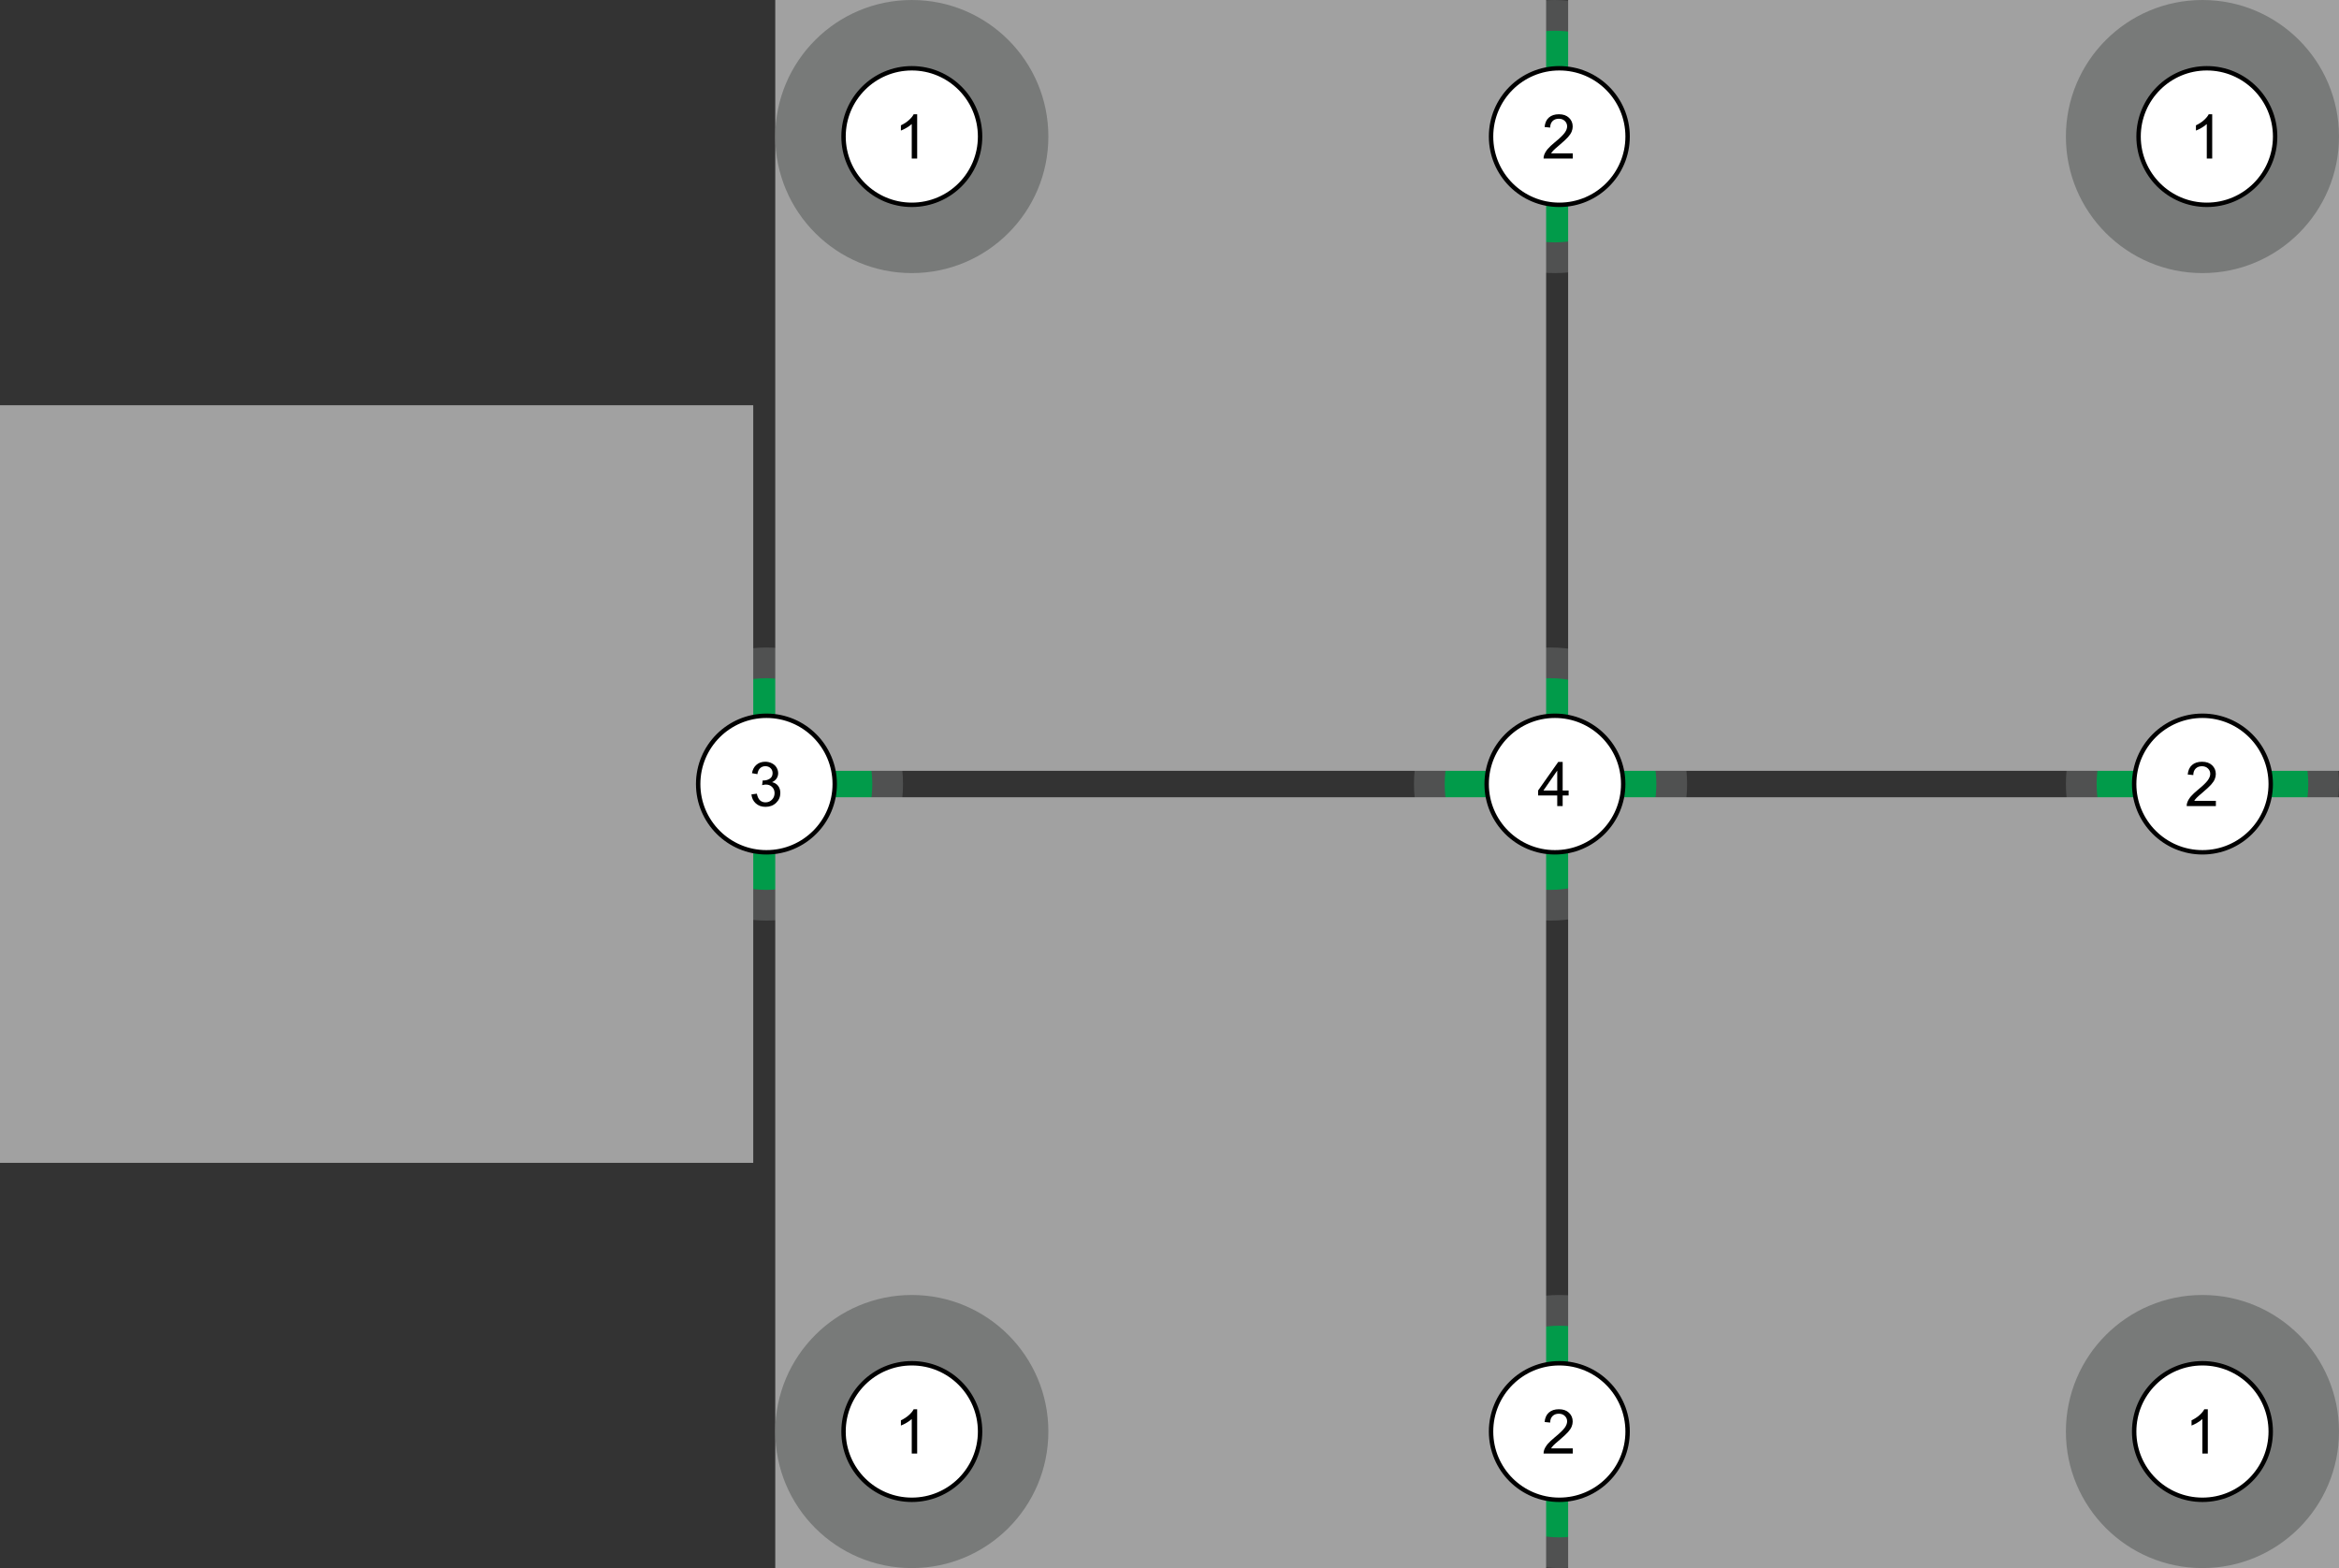 <svg width="531" height="356" viewBox="0 0 531 356" fill="none" xmlns="http://www.w3.org/2000/svg">
<rect x="0" y="0" width="531" height="356" fill="#333333" stroke="none"/>
<circle cx="352" cy="178" r="31" fill="#505151"/>
<circle cx="352" cy="178" r="16.525" stroke="#019B4A" stroke-width="15"/>
<circle cx="353" cy="31" r="31" fill="#505151"/>
<circle cx="353" cy="31" r="16.525" stroke="#019B4A" stroke-width="15"/>
<circle cx="500" cy="178" r="31" fill="#505151"/>
<circle cx="500" cy="178" r="16.525" stroke="#019B4A" stroke-width="15"/>
<circle cx="354" cy="325" r="31" fill="#505151"/>
<circle cx="354" cy="325" r="16.525" stroke="#019B4A" stroke-width="15"/>
<circle cx="174" cy="178" r="31" fill="#505151"/>
<circle cx="174" cy="178" r="16.525" stroke="#019B4A" stroke-width="15"/>
<rect y="92" width="171" height="172" fill="#A1A1A1"/>
<rect x="176" width="175" height="175" fill="#A1A1A1"/>
<circle cx="207" cy="31" r="31" fill="#787A79"/>
<rect x="176" y="181" width="175" height="175" fill="#A1A1A1"/>
<rect x="356" width="175" height="175" fill="#A1A1A1"/>
<rect x="356" y="181" width="175" height="175" fill="#A1A1A1"/>
<circle cx="500" cy="31" r="31" fill="#787A79"/>
<circle cx="207" cy="325" r="31" fill="#787A79"/>
<circle cx="500" cy="325" r="31" fill="#787A79"/>
<circle cx="207" cy="31" r="15.5" fill="white" stroke="black"/>
<path d="M208.216 36H206.985V28.159C206.689 28.442 206.299 28.724 205.816 29.007C205.338 29.289 204.907 29.501 204.524 29.643V28.453C205.213 28.13 205.814 27.738 206.329 27.277C206.844 26.817 207.209 26.37 207.423 25.938H208.216V36Z" fill="black"/>
<circle cx="207" cy="325" r="15.5" fill="white" stroke="black"/>
<path d="M208.216 330H206.985V322.159C206.689 322.442 206.299 322.724 205.816 323.007C205.338 323.289 204.907 323.501 204.524 323.643V322.453C205.213 322.13 205.814 321.738 206.329 321.277C206.844 320.817 207.209 320.37 207.423 319.938H208.216V330Z" fill="black"/>
<circle cx="501" cy="31" r="15.5" fill="white" stroke="black"/>
<path d="M502.216 36H500.985V28.159C500.689 28.442 500.299 28.724 499.816 29.007C499.338 29.289 498.907 29.501 498.524 29.643V28.453C499.213 28.13 499.814 27.738 500.329 27.277C500.844 26.817 501.209 26.37 501.423 25.938H502.216V36Z" fill="black"/>
<circle cx="500" cy="325" r="15.5" fill="white" stroke="black"/>
<path d="M501.216 330H499.985V322.159C499.689 322.442 499.299 322.724 498.816 323.007C498.338 323.289 497.907 323.501 497.524 323.643V322.453C498.213 322.13 498.814 321.738 499.329 321.277C499.844 320.817 500.209 320.37 500.423 319.938H501.216V330Z" fill="black"/>
<circle cx="354" cy="31" r="15.5" fill="white" stroke="black"/>
<path d="M357.048 34.817V36H350.424C350.415 35.704 350.463 35.419 350.567 35.145C350.736 34.694 351.005 34.25 351.374 33.812C351.748 33.375 352.285 32.869 352.987 32.295C354.076 31.402 354.812 30.695 355.195 30.176C355.578 29.652 355.77 29.157 355.77 28.692C355.77 28.205 355.594 27.795 355.243 27.462C354.897 27.125 354.443 26.956 353.883 26.956C353.29 26.956 352.816 27.134 352.461 27.489C352.105 27.845 351.925 28.337 351.921 28.966L350.656 28.836C350.743 27.893 351.069 27.175 351.634 26.683C352.199 26.186 352.958 25.938 353.91 25.938C354.872 25.938 355.633 26.204 356.193 26.737C356.754 27.27 357.034 27.931 357.034 28.72C357.034 29.121 356.952 29.515 356.788 29.902C356.624 30.29 356.351 30.698 355.968 31.126C355.59 31.554 354.958 32.142 354.074 32.89C353.336 33.509 352.862 33.931 352.652 34.154C352.443 34.373 352.27 34.594 352.133 34.817H357.048Z" fill="black"/>
<circle cx="500" cy="178" r="15.5" fill="white" stroke="black"/>
<path d="M503.048 181.817V183H496.424C496.415 182.704 496.463 182.419 496.567 182.146C496.736 181.694 497.005 181.25 497.374 180.812C497.748 180.375 498.285 179.869 498.987 179.295C500.076 178.402 500.812 177.695 501.195 177.176C501.578 176.652 501.77 176.157 501.77 175.692C501.77 175.205 501.594 174.795 501.243 174.462C500.897 174.125 500.443 173.956 499.883 173.956C499.29 173.956 498.816 174.134 498.461 174.489C498.105 174.845 497.925 175.337 497.921 175.966L496.656 175.836C496.743 174.893 497.069 174.175 497.634 173.683C498.199 173.186 498.958 172.938 499.91 172.938C500.872 172.938 501.633 173.204 502.193 173.737C502.754 174.271 503.034 174.931 503.034 175.72C503.034 176.121 502.952 176.515 502.788 176.902C502.624 177.29 502.351 177.698 501.968 178.126C501.59 178.554 500.958 179.142 500.074 179.89C499.336 180.509 498.862 180.931 498.652 181.154C498.443 181.373 498.27 181.594 498.133 181.817H503.048Z" fill="black"/>
<circle cx="354" cy="325" r="15.5" fill="white" stroke="black"/>
<path d="M357.048 328.817V330H350.424C350.415 329.704 350.463 329.419 350.567 329.146C350.736 328.694 351.005 328.25 351.374 327.812C351.748 327.375 352.285 326.869 352.987 326.295C354.076 325.402 354.812 324.695 355.195 324.176C355.578 323.652 355.77 323.157 355.77 322.692C355.77 322.205 355.594 321.795 355.243 321.462C354.897 321.125 354.443 320.956 353.883 320.956C353.29 320.956 352.816 321.134 352.461 321.489C352.105 321.845 351.925 322.337 351.921 322.966L350.656 322.836C350.743 321.893 351.069 321.175 351.634 320.683C352.199 320.186 352.958 319.938 353.91 319.938C354.872 319.938 355.633 320.204 356.193 320.737C356.754 321.271 357.034 321.931 357.034 322.72C357.034 323.121 356.952 323.515 356.788 323.902C356.624 324.29 356.351 324.698 355.968 325.126C355.59 325.554 354.958 326.142 354.074 326.89C353.336 327.509 352.862 327.931 352.652 328.154C352.443 328.373 352.27 328.594 352.133 328.817H357.048Z" fill="black"/>
<circle cx="174" cy="178" r="15.5" fill="white" stroke="black"/>
<path d="M170.588 180.354L171.818 180.19C171.96 180.888 172.199 181.391 172.536 181.701C172.878 182.007 173.293 182.159 173.78 182.159C174.359 182.159 174.847 181.959 175.243 181.558C175.644 181.157 175.845 180.66 175.845 180.067C175.845 179.502 175.66 179.037 175.291 178.673C174.922 178.304 174.452 178.119 173.883 178.119C173.65 178.119 173.361 178.165 173.015 178.256L173.151 177.176C173.233 177.185 173.299 177.189 173.35 177.189C173.874 177.189 174.345 177.053 174.765 176.779C175.184 176.506 175.394 176.084 175.394 175.515C175.394 175.063 175.241 174.69 174.936 174.394C174.63 174.097 174.236 173.949 173.753 173.949C173.274 173.949 172.876 174.1 172.557 174.4C172.238 174.701 172.033 175.152 171.941 175.754L170.711 175.535C170.861 174.71 171.203 174.072 171.736 173.621C172.27 173.165 172.933 172.938 173.726 172.938C174.272 172.938 174.776 173.056 175.236 173.293C175.697 173.525 176.048 173.844 176.289 174.25C176.535 174.656 176.658 175.086 176.658 175.542C176.658 175.975 176.542 176.369 176.31 176.725C176.077 177.08 175.733 177.363 175.277 177.572C175.87 177.709 176.33 177.994 176.658 178.427C176.986 178.855 177.15 179.393 177.15 180.04C177.15 180.915 176.831 181.658 176.193 182.269C175.555 182.875 174.749 183.178 173.773 183.178C172.894 183.178 172.162 182.916 171.579 182.392C171 181.868 170.67 181.188 170.588 180.354Z" fill="black"/>
<circle cx="353" cy="178" r="15.5" fill="white" stroke="black"/>
<path d="M353.525 183V180.601H349.178V179.473L353.751 172.979H354.756V179.473H356.109V180.601H354.756V183H353.525ZM353.525 179.473V174.954L350.388 179.473H353.525Z" fill="black"/>
</svg>
